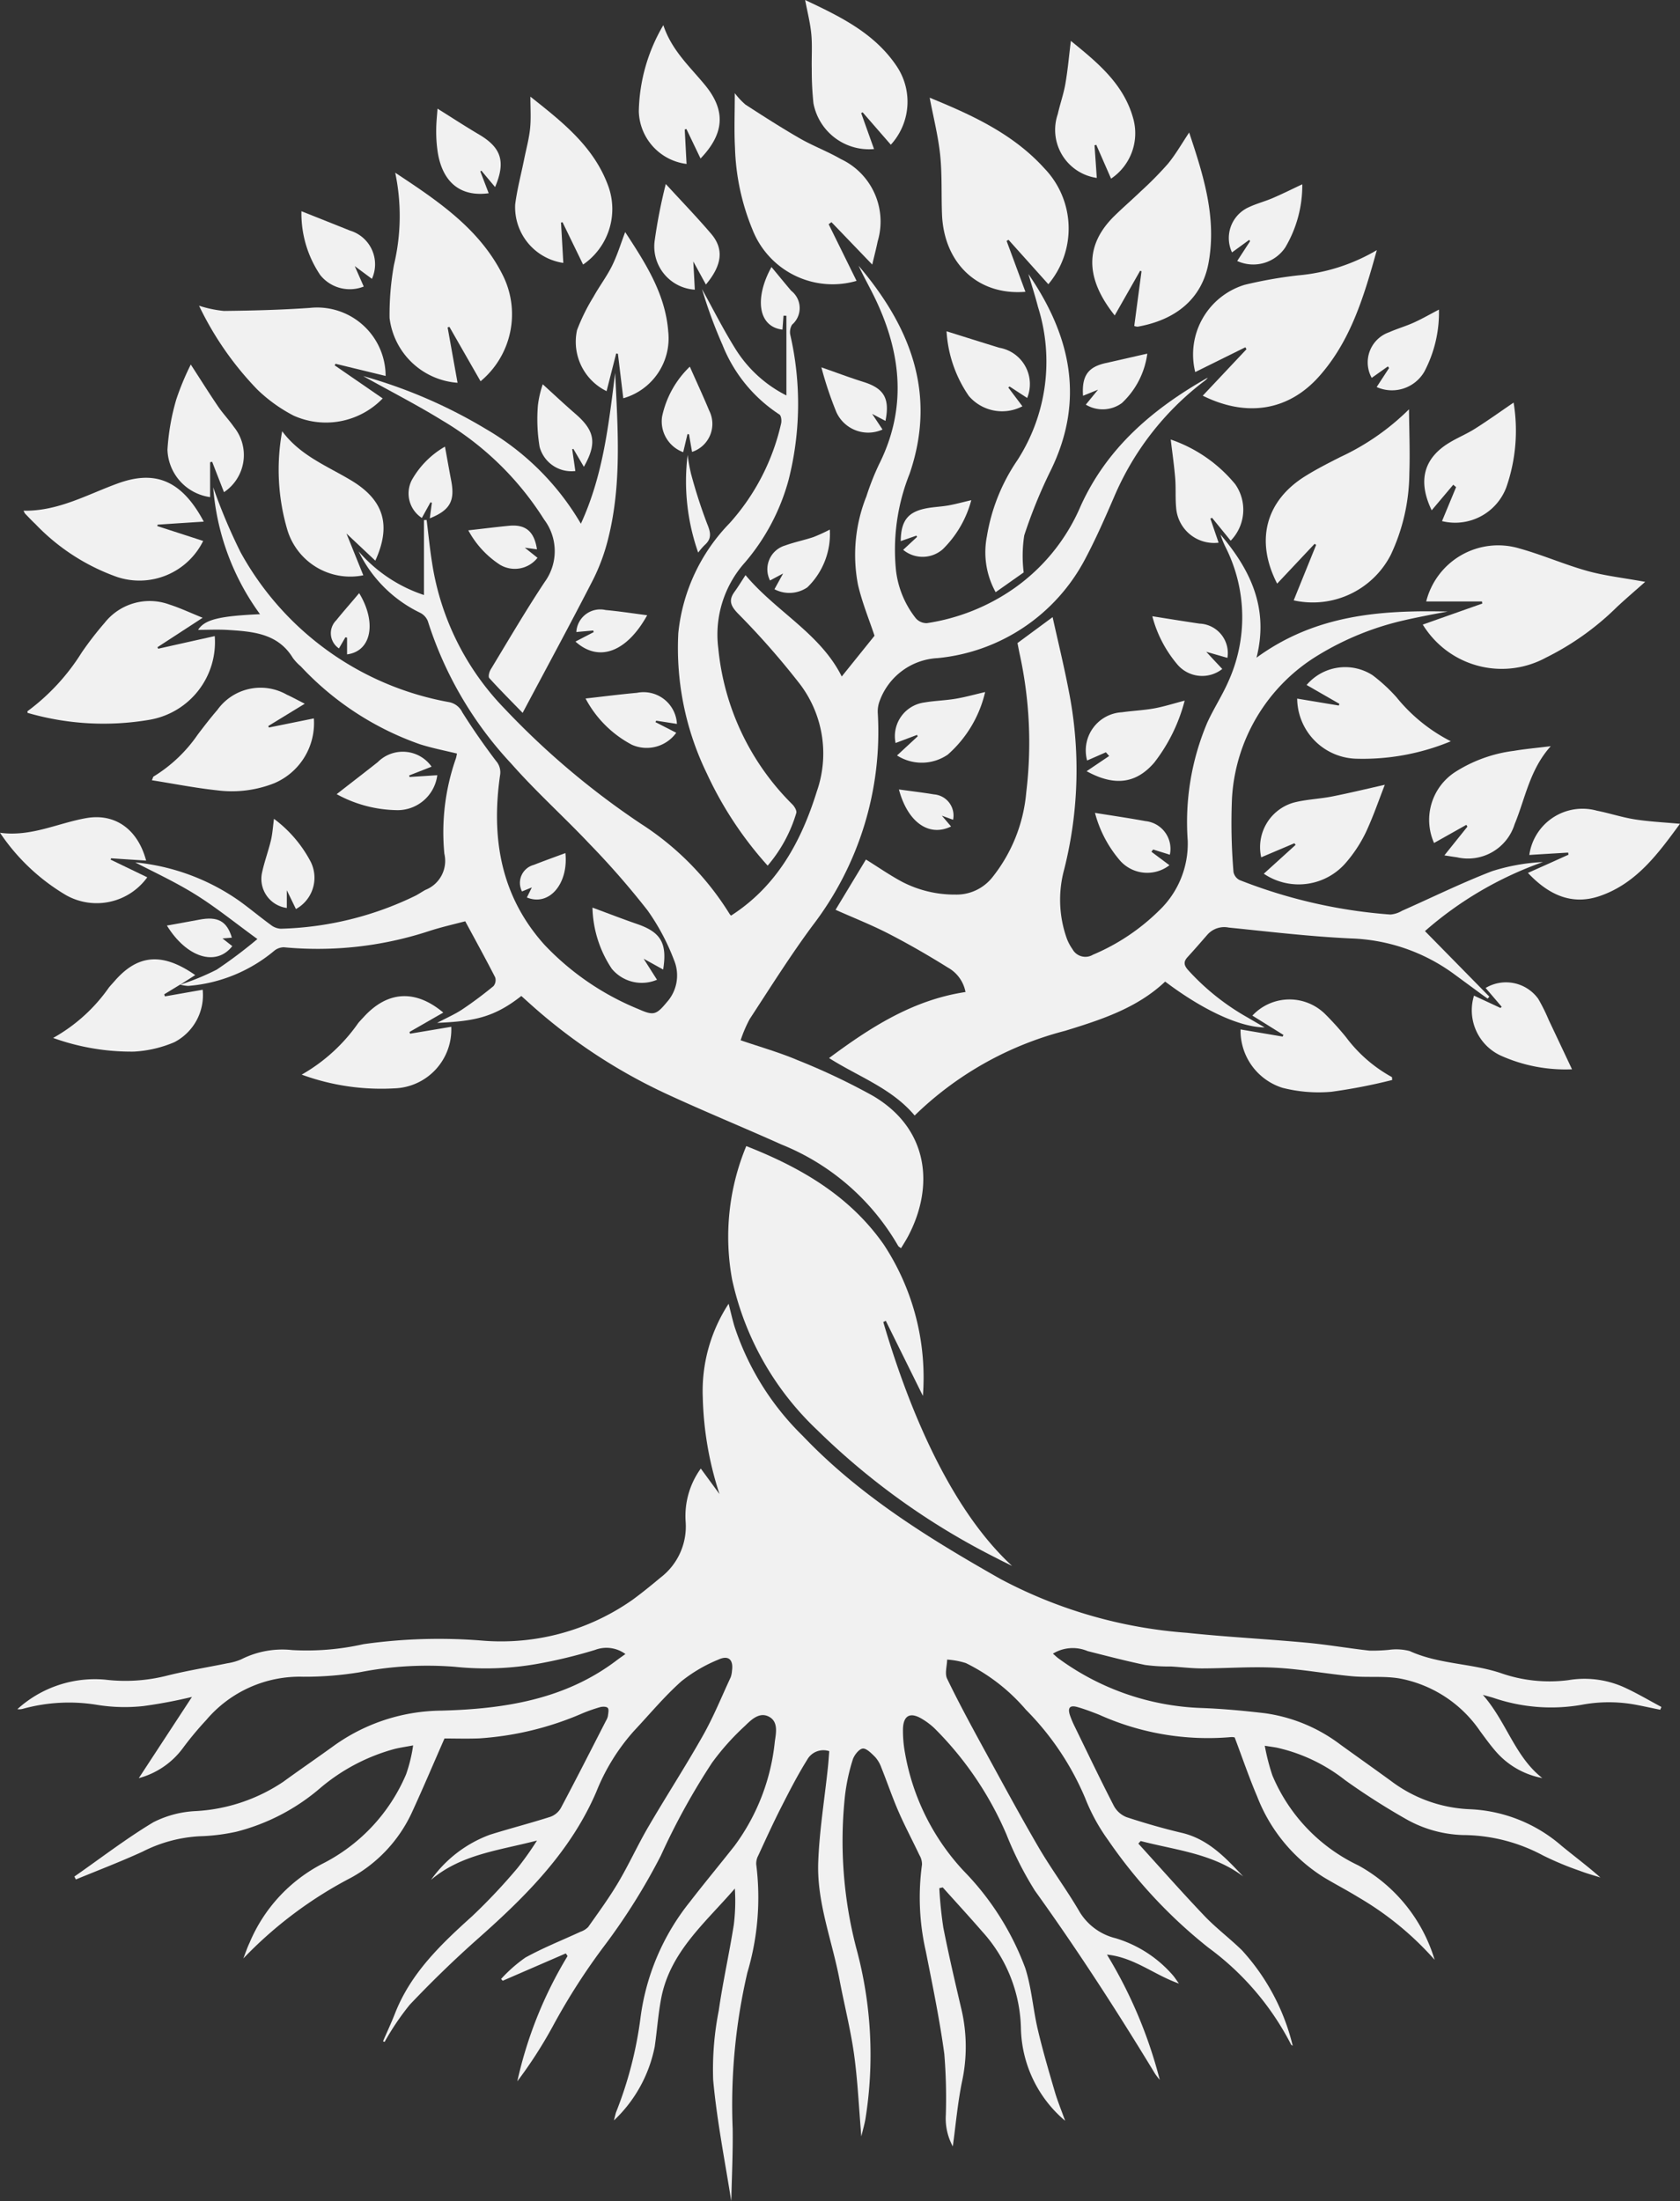 <svg id="Ebene_2-2" xmlns="http://www.w3.org/2000/svg" width="110.585" height="144.83" viewBox="0 0 110.585 144.83">
  <rect x="0" y="0" width="110.585" height="144.83" fill="#333333" stroke="none"/>
  <path id="Path_66" data-name="Path 66" d="M28.629,388.018c.263-.609.546-1.21.788-1.83,1.039-2.656,3.022-4.546,5.082-6.4a38.433,38.433,0,0,0,2.982-3.166,20.722,20.722,0,0,0,1.281-1.807c-2.5.654-4.993.9-6.977,2.588a8.256,8.256,0,0,1,3.881-2.972c1.322-.414,2.663-.758,3.982-1.18a1.3,1.3,0,0,0,.687-.581c1.016-1.91,1.994-3.838,2.982-5.764a.872.872,0,0,0,.114-.293c.02-.179.078-.422-.01-.523s-.349-.094-.51-.051a10.68,10.68,0,0,0-1.13.394,20.375,20.375,0,0,1-6.825,1.66c-.814.03-1.63.005-2.282.005-.723,1.645-1.415,3.283-2.158,4.895a9.4,9.4,0,0,1-3.977,4.258,27.184,27.184,0,0,0-7.106,5.322c.136-.344.25-.7.409-1.031a10.36,10.36,0,0,1,4.773-5.188,11.727,11.727,0,0,0,5.532-5.9,9.959,9.959,0,0,0,.462-1.9c-.5.094-.864.147-1.218.233a12.7,12.7,0,0,0-4.874,2.555,13.617,13.617,0,0,1-5.539,2.891,12.923,12.923,0,0,1-2.431.3,9.349,9.349,0,0,0-3.737,1.008c-1.443.662-2.931,1.228-4.4,1.835-.033-.063-.066-.129-.1-.192,1.726-1.2,3.4-2.494,5.2-3.573a6.833,6.833,0,0,1,2.764-.733,11.443,11.443,0,0,0,5.784-1.928c1.089-.791,2.2-1.552,3.29-2.34a12.314,12.314,0,0,1,7.121-2.343c4.119-.111,8.137-.72,11.558-3.325.162-.124.334-.238.556-.4a2.116,2.116,0,0,0-2-.27,32.4,32.4,0,0,1-3.849.927,19.5,19.5,0,0,1-5.375.184,23.115,23.115,0,0,0-6.277.361,22.328,22.328,0,0,1-3.7.293,8.063,8.063,0,0,0-6.4,2.858,21.409,21.409,0,0,0-1.531,1.84,5.316,5.316,0,0,1-2.9,1.974l3.5-5.345a31.534,31.534,0,0,1-3.179.6,11.365,11.365,0,0,1-3.073-.078,11.411,11.411,0,0,0-4.867.258.866.866,0,0,1-.371.025,7.578,7.578,0,0,1,5.769-1.941,11.14,11.14,0,0,0,4.119-.273c1.3-.323,2.626-.536,3.94-.806a3.736,3.736,0,0,0,.9-.255,5.99,5.99,0,0,1,3.363-.612,17.035,17.035,0,0,0,4.69-.389,35.415,35.415,0,0,1,7.8-.235,15.044,15.044,0,0,0,9.931-2.7c.627-.46,1.231-.953,1.827-1.45a4.232,4.232,0,0,0,1.645-3.7,5.323,5.323,0,0,1,1-3.47c.432.591.831,1.135,1.231,1.68a21.956,21.956,0,0,1-1.1-6.338,10.493,10.493,0,0,1,1.7-6.186c.144.564.248,1.028.382,1.481a17.867,17.867,0,0,0,4.493,7.209c3.758,3.947,8.326,6.76,13.029,9.426a30.922,30.922,0,0,0,12.256,3.535c2.61.278,5.238.407,7.854.649,1.4.129,2.785.371,4.18.526a11.708,11.708,0,0,0,1.258-.051,3.531,3.531,0,0,1,1.375.076c1.905.869,4.025.8,5.976,1.443a9.7,9.7,0,0,0,4.475.473,6.371,6.371,0,0,1,3.581.432c.872.389,1.7.884,2.542,1.332-.025.061-.053.124-.078.184-.5-.1-.991-.21-1.488-.306a9.7,9.7,0,0,0-3.692-.018,11.731,11.731,0,0,1-5.787-.455c-.174-.056-.351-.1-.708-.2,1.562,1.779,2.1,4.058,3.912,5.473A5.339,5.339,0,0,1,101.918,369c-.389-.44-.733-.92-1.082-1.392a8.243,8.243,0,0,0-5.3-3.459c-1.026-.174-2.1-.048-3.146-.147-1.673-.157-3.336-.47-5.011-.558-1.607-.086-3.227.043-4.842.045-.682,0-1.362-.086-2.044-.126a11.745,11.745,0,0,1-1.693-.1c-1.271-.263-2.529-.594-3.79-.912a2.505,2.505,0,0,0-2.287.167c.142.121.253.232.379.323a16.9,16.9,0,0,0,9.39,3.252c1.385.05,2.767.179,4.144.339a10.639,10.639,0,0,1,5.013,2.072c1.109.8,2.224,1.587,3.328,2.391a9.224,9.224,0,0,0,5.145,1.857,9.836,9.836,0,0,1,6.087,2.413c.839.69,1.713,1.339,2.552,2.082-.45-.144-.907-.268-1.347-.437a20.307,20.307,0,0,1-2.439-1.018,11.254,11.254,0,0,0-5.256-1.339,8.059,8.059,0,0,1-3.785-1.069,45.7,45.7,0,0,1-3.977-2.542,11.224,11.224,0,0,0-4.513-2.143c-.2-.035-.4-.063-.776-.121a14.2,14.2,0,0,0,.5,1.948,11.464,11.464,0,0,0,5.665,5.928,10.552,10.552,0,0,1,5.016,6.209,20.4,20.4,0,0,0-5.008-4.109c-.751-.462-1.536-.869-2.292-1.322a10.9,10.9,0,0,1-4.379-5.309c-.533-1.248-.973-2.54-1.483-3.892a.745.745,0,0,0-.243-.023,17.445,17.445,0,0,1-8.67-1.468c-.467-.184-.94-.366-1.425-.505-.513-.147-.672.038-.5.551a6.36,6.36,0,0,0,.321.753c.847,1.736,1.68,3.48,2.567,5.2a1.621,1.621,0,0,0,.836.738c1.2.394,2.408.743,3.631,1.031,1.739.409,2.878,1.632,4.043,2.868-2.009-1.514-4.442-1.726-6.747-2.33l-.154.169c1.45,1.595,2.876,3.212,4.362,4.771.766.8,1.67,1.476,2.466,2.257a14.271,14.271,0,0,1,3.333,6.274c-.035-.025-.088-.04-.106-.076a18.2,18.2,0,0,0-5.441-6.376,32.385,32.385,0,0,1-6.6-7.075,12.494,12.494,0,0,1-1.509-2.754,18.341,18.341,0,0,0-3.9-5.822,12.345,12.345,0,0,0-3.957-3.075,5.126,5.126,0,0,0-1.233-.23c-.01.419-.167.912-.005,1.251.745,1.546,1.567,3.058,2.388,4.564,1.2,2.191,2.383,4.389,3.641,6.545.847,1.448,1.86,2.8,2.7,4.248a3.833,3.833,0,0,0,2.368,1.726,8.067,8.067,0,0,1,3.765,2.436c.126.149.232.316.4.546-1.643-.576-2.939-1.721-4.738-1.905a30.294,30.294,0,0,1,3.475,8.238,4.725,4.725,0,0,1-.3-.384c-2.494-4.114-5.107-8.15-7.917-12.059a22.685,22.685,0,0,1-1.87-3.692,22.157,22.157,0,0,0-4.748-7,4.681,4.681,0,0,0-.857-.637c-.733-.427-1.175-.2-1.21.657a8.014,8.014,0,0,0,.136,1.627,15.191,15.191,0,0,0,3.849,7.732,18.214,18.214,0,0,1,4.063,6.4c.419,1.3.51,2.706.826,4.048.321,1.367.718,2.714,1.112,4.063.179.619.43,1.221.687,1.941a8.183,8.183,0,0,1-2.909-6.082,9.777,9.777,0,0,0-2.542-6.363c-.854-.983-1.736-1.943-2.605-2.911l-.225.051a26.162,26.162,0,0,0,.265,2.6c.361,1.835.788,3.654,1.215,5.476a10.84,10.84,0,0,1,.008,4.682c-.288,1.425-.414,2.881-.6,4.233a3.828,3.828,0,0,1-.46-2.057,35.7,35.7,0,0,0-.1-4.033c-.308-2.264-.773-4.511-1.218-6.755a15.891,15.891,0,0,1-.25-5.7,1.176,1.176,0,0,0-.172-.627c-.457-.965-.96-1.908-1.385-2.886-.409-.943-.738-1.918-1.122-2.873a2.1,2.1,0,0,0-.414-.7c-.238-.235-.574-.581-.816-.546s-.561.44-.652.738a12.758,12.758,0,0,0-.505,2.332,27.938,27.938,0,0,0,.74,10.06,26.721,26.721,0,0,1,.6,11.258c-.056.326-.152.644-.268,1.132-.162-1.92-.238-3.672-.478-5.4-.232-1.66-.652-3.293-.963-4.94-.49-2.575-1.5-5.074-1.395-7.73.078-2.07.417-4.129.634-6.194.038-.349.058-.7.091-1.084a1.219,1.219,0,0,0-1.456.569c-.629,1.008-1.173,2.07-1.713,3.131-.531,1.044-1.016,2.11-1.506,3.171a1.109,1.109,0,0,0-.131.584,17.307,17.307,0,0,1-.584,7.113,38.414,38.414,0,0,0-.968,10.265c.023,1.554-.053,3.108-.088,4.66,0,.076-.038.149-.013.061-.4-2.55-.935-5.223-1.183-7.927A19.979,19.979,0,0,1,50.727,386c.27-1.89.692-3.76.991-5.648a12.86,12.86,0,0,0,.068-2.38c-1.915,2.229-4.258,4.147-4.847,7.217-.2,1.049-.273,2.123-.427,3.184a9.08,9.08,0,0,1-2.686,4.859c.076-.288.1-.422.142-.543a25.638,25.638,0,0,0,1.607-6.209,15.319,15.319,0,0,1,3.242-7.619c.963-1.248,1.974-2.461,2.949-3.7a13.875,13.875,0,0,0,2.651-6.856c.081-.564.235-1.289-.359-1.625-.637-.361-1.185.179-1.6.586a16.3,16.3,0,0,0-2.171,2.426,45.283,45.283,0,0,0-3.371,6.113,40.965,40.965,0,0,1-3.667,5.865,42.117,42.117,0,0,0-3.437,5.347,29.434,29.434,0,0,1-2.345,3.641,27.19,27.19,0,0,1,3.308-8.243l-.116-.174-4.154,1.8-.106-.119a9.591,9.591,0,0,1,1.6-1.408c1.17-.644,2.421-1.14,3.634-1.7a1.268,1.268,0,0,0,.5-.311c.677-.96,1.375-1.913,1.974-2.924.705-1.188,1.276-2.454,1.974-3.649,1.185-2.032,2.466-4.005,3.621-6.052.687-1.221,1.215-2.53,1.807-3.8a1.51,1.51,0,0,0,.088-.432c.106-.728-.225-1.049-.9-.735a9.835,9.835,0,0,0-2.431,1.425c-1.122,1-2.095,2.173-3.128,3.275a13.506,13.506,0,0,0-2.469,3.993c-1.685,3.927-4.622,6.858-7.76,9.638-1.569,1.39-3.08,2.855-4.523,4.377a17.182,17.182,0,0,0-1.653,2.444c-.03-.01-.061-.023-.088-.033Z" transform="translate(-3.415 -253.71)" fill="#f1f1f1"/>
  <path id="Path_67" data-name="Path 67" d="M38.176,116.5a16.538,16.538,0,0,0,2.416-.993,30.889,30.889,0,0,0,2.679-2.014c-1.463-1.061-2.716-2.082-4.076-2.929-1.339-.834-2.79-1.5-3.965-2.113a14.315,14.315,0,0,1,6.856,2.537c.7.505,1.36,1.059,2.057,1.567a1.157,1.157,0,0,0,.667.26,21.478,21.478,0,0,0,8.867-2.173c.222-.116.432-.26.652-.382a2.052,2.052,0,0,0,1.248-2.383,14.682,14.682,0,0,1,.763-6.277c.03-.1.045-.2.068-.311-.824-.2-1.65-.361-2.444-.614a19.568,19.568,0,0,1-7.839-5.125A3.226,3.226,0,0,1,45.606,95c-.98-1.612-2.608-1.736-4.233-1.842-.687-.045-1.38-.008-2.006-.008.427-.66,1.322-.91,4.076-1.031a16.222,16.222,0,0,1-3.08-8.347,36.729,36.729,0,0,0,1.8,4.271,19.625,19.625,0,0,0,13.726,9.863,1.219,1.219,0,0,1,.869.667c.69,1.1,1.435,2.166,2.219,3.2a1.129,1.129,0,0,1,.265.955c-.586,4.116.038,7.925,2.916,11.134a17.716,17.716,0,0,0,6.2,4.243c.986.437,1.165.387,1.86-.452a2.631,2.631,0,0,0,.473-2.785,14.538,14.538,0,0,0-1.736-3.257,53.8,53.8,0,0,0-3.811-4.367c-1.688-1.789-3.53-3.439-5.155-5.284a24.589,24.589,0,0,1-5.5-9.388,1.06,1.06,0,0,0-.516-.551,8.68,8.68,0,0,1-4.038-4.033,9.7,9.7,0,0,0,4.3,2.868v-4.93c.058,0,.119-.005.177-.005.116.938.207,1.878.356,2.81A17.576,17.576,0,0,0,59.509,98.3a52.381,52.381,0,0,0,8.993,7.6,18.829,18.829,0,0,1,5.842,5.928.654.654,0,0,0,.106.124c3.027-1.948,4.622-4.882,5.648-8.182A7.552,7.552,0,0,0,79,96.741a51.455,51.455,0,0,0-4.109-4.68c-.478-.5-.614-.864-.212-1.418.243-.334.457-.69.723-1.094,2.022,2.411,4.923,3.841,6.333,6.669l2.158-2.681c-.331-1-.806-2.15-1.087-3.346a10.366,10.366,0,0,1,.551-5.822,17.218,17.218,0,0,1,.831-2.107c1.83-3.644,1.483-7.235-.2-10.8-.361-.768-.788-1.5-1.142-2.269,3.394,4,5.165,8.4,3.356,13.686a13.479,13.479,0,0,0-.895,6.365A6.224,6.224,0,0,0,86.621,92.4a.946.946,0,0,0,.72.308,13.517,13.517,0,0,0,5.731-2.284,12.7,12.7,0,0,0,4.384-5.408c1.744-3.859,4.776-6.424,8.374-8.463a1.48,1.48,0,0,1-.114.136,2.439,2.439,0,0,1-.2.157,18.779,18.779,0,0,0-5.847,7.543c-.6,1.387-1.208,2.777-1.918,4.111a12.294,12.294,0,0,1-9.711,6.509,4.292,4.292,0,0,0-3.8,2.795,1.95,1.95,0,0,0-.134.8,20.946,20.946,0,0,1-4.278,13.987c-1.473,1.986-2.792,4.091-4.149,6.163a8.644,8.644,0,0,0-.6,1.4c1.3.447,2.557.8,3.747,1.306A43.122,43.122,0,0,1,83.77,123.8c3.672,2.145,4.066,5.908,2.368,9.185-.144.278-.313.543-.5.852-.083-.068-.162-.1-.195-.164a15.556,15.556,0,0,0-7.672-6.659c-2.509-1.127-5.059-2.168-7.556-3.323A36.161,36.161,0,0,1,61.2,117.74l-.556-.5c-1.8,1.415-3.1,1.663-5.544,1.771.652-.344,1.18-.571,1.65-.884.713-.475,1.4-.993,2.059-1.534a.618.618,0,0,0,.114-.579c-.622-1.213-1.279-2.408-1.971-3.689-.763.2-1.6.389-2.411.654a23.521,23.521,0,0,1-9.522,1.056,1.016,1.016,0,0,0-.66.248,10.051,10.051,0,0,1-5.633,2.294,2.1,2.1,0,0,1-.536-.086l-.015.013Z" transform="translate(-26.328 -51.706)" fill="#f1f1f1"/>
  <path id="Path_68" data-name="Path 68" d="M216.38,163.888c.692-1.145,1.354-2.239,2-3.308.781.485,1.554,1.023,2.378,1.466a7.5,7.5,0,0,0,3.52.841,3.007,3.007,0,0,0,2.418-1.13,10.38,10.38,0,0,0,2.236-5.595,27.281,27.281,0,0,0-.457-9.213c-.045-.225-.088-.45-.119-.612l2.312-1.706c.351,1.589.74,3.176,1.049,4.778a26.766,26.766,0,0,1-.286,11.816,7.589,7.589,0,0,0,.144,4.478,3.065,3.065,0,0,0,.4.776.967.967,0,0,0,1.349.364,13.824,13.824,0,0,0,4.329-2.883,6.079,6.079,0,0,0,1.908-4.624,16.757,16.757,0,0,1,1.289-7.768c.417-.912.973-1.764,1.377-2.681a10.239,10.239,0,0,0-.167-8.844,5.672,5.672,0,0,1-.341-.844c1.953,2.3,3.2,4.824,2.37,8.1,3.886-2.835,8.185-3.138,12.579-3.035-.473.091-.945.174-1.418.27s-.948.19-1.418.3a18.9,18.9,0,0,0-5.7,2.312,11.785,11.785,0,0,0-5.658,9.415,38.678,38.678,0,0,0,.1,4.837.756.756,0,0,0,.4.533A33.773,33.773,0,0,0,252.9,164.2a1.766,1.766,0,0,0,.763-.245c1.974-.874,3.917-1.832,5.931-2.608a13,13,0,0,1,3.348-.6,23.734,23.734,0,0,0-7.765,4.543c1.408,1.43,2.823,2.873,4.24,4.314l-.114.129c-.159-.114-.318-.225-.475-.341l-1.728-1.269a12.132,12.132,0,0,0-6.8-2.35c-2.686-.124-5.362-.445-8.038-.715a1.481,1.481,0,0,0-1.408.47c-.427.49-.854.983-1.294,1.463-.278.3-.265.526.015.849a15.615,15.615,0,0,0,3.924,3.133c.359.212.723.422,1.124.654-1.62-.008-4.063-1.137-6.547-3.015-1.855,1.751-4.22,2.512-6.59,3.24a22.112,22.112,0,0,0-9.9,5.572c-1.511-1.8-3.689-2.545-5.633-3.78,2.742-2.037,5.532-3.828,8.981-4.346a2.333,2.333,0,0,0-1.167-1.612c-1.261-.788-2.555-1.534-3.876-2.216-1.137-.586-2.33-1.056-3.5-1.577Z" transform="translate(-161.38 -104.025)" fill="#f1f1f1"/>
  <path id="Path_69" data-name="Path 69" d="M202.477,314.858c-.864-1.749-1.653-3.341-2.439-4.933l-.164.083c1.45,4.938,4.124,12.038,8.48,16.046-.346-.174-.7-.339-1.039-.521a46.819,46.819,0,0,1-11.8-8.43,19.264,19.264,0,0,1-5.592-9.893,15.554,15.554,0,0,1,.932-8.781c3.591,1.41,6.805,3.272,9.049,6.477a15.912,15.912,0,0,1,2.578,9.951Z" transform="translate(-141.732 -223.018)" fill="#f1f1f1"/>
  <path id="Path_70" data-name="Path 70" d="M182.466,108.918a24.265,24.265,0,0,1-4.01-6.077,18.847,18.847,0,0,1-1.872-9.223,12.1,12.1,0,0,1,3.371-7.227,14.6,14.6,0,0,0,3.4-6.585c.038-.182,0-.505-.121-.576a9.762,9.762,0,0,1-3.737-4.566,31.1,31.1,0,0,1-1.354-3.684c.723,1.306,1.395,2.646,2.186,3.912a8.409,8.409,0,0,0,3.371,3.088V72.737l-.192-.005-.068.917c-1.632-.195-1.837-2.11-.723-4.119.425.51.857,1.044,1.3,1.564a1.441,1.441,0,0,1,.056,2.229.931.931,0,0,0-.119.667,20.3,20.3,0,0,1-.111,9.549,13.969,13.969,0,0,1-2.861,5.418,7.12,7.12,0,0,0-1.766,5.66,16.717,16.717,0,0,0,4.872,10.267c.142.142.306.409.263.569a9.482,9.482,0,0,1-1.888,3.467Z" transform="translate(-131.935 -51.96)" fill="#f1f1f1"/>
  <path id="Path_71" data-name="Path 71" d="M385.259,144.424c-.622.551-1.241,1.079-1.837,1.632a18.025,18.025,0,0,1-4.7,3.356,6.09,6.09,0,0,1-7.882-1.845c-.076-.1-.136-.2-.222-.331,1.327-.47,2.623-.927,3.919-1.385-.008-.046-.015-.094-.023-.139h-3.669a4.885,4.885,0,0,1,6.125-3.49c1.514.419,2.967,1.061,4.48,1.483,1.16.323,2.373.455,3.811.718Z" transform="translate(-276.966 -106.138)" fill="#f1f1f1"/>
  <path id="Path_72" data-name="Path 72" d="M242.173,25.44c2.7,1.109,5.458,2.34,7.546,4.647a5.7,5.7,0,0,1,.263,7.626q-1.315-1.467-2.623-2.924c-.04.025-.081.051-.124.076.412,1.109.821,2.219,1.238,3.346-3.111.258-5.365-1.86-5.491-5.1-.051-1.3.013-2.61-.121-3.9-.131-1.258-.45-2.5-.69-3.768Z" transform="translate(-180.975 -19.011)" fill="#f1f1f1"/>
  <path id="Path_73" data-name="Path 73" d="M331.558,119.149c.505-1.251.991-2.449,1.476-3.646-.033-.025-.068-.051-.1-.073-.819.869-1.635,1.739-2.466,2.62-1.45-2.812-.768-5.435,1.835-7.063.745-.467,1.536-.867,2.32-1.266a15.947,15.947,0,0,0,4.523-3.141c.013,1.408.073,2.818.023,4.223a12.762,12.762,0,0,1-1.226,5.36,5.773,5.773,0,0,1-6.381,2.989Z" transform="translate(-246.4 -79.648)" fill="#f1f1f1"/>
  <path id="Path_74" data-name="Path 74" d="M322.859,65.143c-.862,3.111-1.739,6-3.818,8.324-2.012,2.246-4.753,2.679-7.639,1.248.97-1.028,1.923-2.042,2.878-3.055-.025-.043-.048-.088-.073-.131l-3.3,1.632a4.794,4.794,0,0,1,3.25-5.741,28.532,28.532,0,0,1,3.528-.622,12.3,12.3,0,0,0,5.17-1.658Z" transform="translate(-232.232 -48.679)" fill="#f1f1f1"/>
  <path id="Path_75" data-name="Path 75" d="M107.449,58.7c-.7-1.221-1.375-2.4-2.049-3.578-.04.013-.078.025-.119.035q.326,1.819.654,3.644a4.865,4.865,0,0,1-4.475-4.266,18.547,18.547,0,0,1,.291-3.5,13.847,13.847,0,0,0,.081-6.057c2.848,1.88,5.559,3.7,7.081,6.744a5.734,5.734,0,0,1-1.461,6.977Z" transform="translate(-75.817 -33.614)" fill="#f1f1f1"/>
  <path id="Path_76" data-name="Path 76" d="M200.4,35.55c-.953-.988-1.819-1.893-2.689-2.795l-.184.136q.917,1.861,1.837,3.727a5.663,5.663,0,0,1-6.848-3.366,15.261,15.261,0,0,1-1.155-5.4c-.061-1.13-.013-2.264-.013-3.586a4.736,4.736,0,0,0,.708.758c1.178.761,2.358,1.521,3.573,2.219.872.5,1.83.857,2.7,1.36a4.543,4.543,0,0,1,2.423,5.42c-.094.473-.22.94-.356,1.524Z" transform="translate(-142.981 -18.137)" fill="#f1f1f1"/>
  <path id="Path_77" data-name="Path 77" d="M105.094,119.474c-.748-.771-1.491-1.511-2.193-2.287-.083-.091,0-.417.1-.576,1.165-1.923,2.3-3.864,3.543-5.739a3.446,3.446,0,0,0-.033-4.116,19.892,19.892,0,0,0-6.722-6.53c-1.658-1.021-3.4-1.91-5.188-2.909a32.832,32.832,0,0,1,8.091,3.49,17.305,17.305,0,0,1,6.239,6.224c1.481-3.219,1.832-6.578,2.257-9.921.169,3.654.447,7.313-.462,10.911a12.864,12.864,0,0,1-1,2.709c-1.486,2.893-3.037,5.754-4.627,8.743Z" transform="translate(-70.695 -72.571)" fill="#f1f1f1"/>
  <path id="Path_78" data-name="Path 78" d="M18.688,157.628l-2.977,1.938c.015.035.033.068.048.1q1.857-.417,3.722-.831a5.181,5.181,0,0,1-4.291,5.506,17.95,17.95,0,0,1-8.031-.455c0-.038-.015-.1,0-.111a14.06,14.06,0,0,0,3.568-3.864,21.961,21.961,0,0,1,1.5-1.941,3.778,3.778,0,0,1,4.266-1.213c.705.225,1.382.546,2.186.869Z" transform="translate(-5.346 -116.981)" fill="#f1f1f1"/>
  <path id="Path_79" data-name="Path 79" d="M64.131,84.222l-3.293-.8c-.02.033-.043.066-.063.1L63.939,85.7a5.189,5.189,0,0,1-5.865,1.132,10.159,10.159,0,0,1-2.388-1.716A20.9,20.9,0,0,1,51.85,79.6a7.689,7.689,0,0,0,1.637.344c1.885-.02,3.773-.068,5.655-.2A4.507,4.507,0,0,1,64.131,84.222Z" transform="translate(-38.748 -59.485)" fill="#f1f1f1"/>
  <path id="Path_80" data-name="Path 80" d="M287.287,47.238q.239-1.808.478-3.6l-.091-.035c-.553.975-1.107,1.948-1.673,2.941-2.16-2.7-1.764-4.837-.02-6.547.569-.558,1.178-1.082,1.751-1.635a22.781,22.781,0,0,0,1.769-1.794c.515-.624.92-1.342,1.4-2.059.925,2.777,1.824,5.564,1.279,8.561-.432,2.38-2.163,3.773-4.672,4.215A.769.769,0,0,1,287.287,47.238Z" transform="translate(-212.625 -25.789)" fill="#f1f1f1"/>
  <path id="Path_81" data-name="Path 81" d="M18,127.284c-1.066.068-2.054.131-3.045.2-.005.03-.013.063-.018.093,1.006.326,2.011.649,3.017.978a4.678,4.678,0,0,1-5.658,2.373,13.815,13.815,0,0,1-5.4-3.5c-.23-.215-.445-.447-.665-.672a1.388,1.388,0,0,1-.1-.192c2.269.043,4.172-1.054,6.183-1.787,2.191-.8,4.091-.5,5.683,2.514Z" transform="translate(-4.581 -92.961)" fill="#f1f1f1"/>
  <path id="Path_82" data-name="Path 82" d="M135.148,25.17c2.118,1.675,4.207,3.308,5.142,5.928a4.432,4.432,0,0,1-1.673,5.12c-.457-.94-.907-1.865-1.354-2.787l-.1.02q.076,1.327.152,2.658a3.706,3.706,0,0,1-3.169-3.843c.129-1.016.4-2.017.6-3.022.134-.657.313-1.311.382-1.976S135.148,25.933,135.148,25.17Z" transform="translate(-100.235 -18.81)" fill="#f1f1f1"/>
  <path id="Path_83" data-name="Path 83" d="M49.625,180.185c-.874.533-1.637,1-2.4,1.466.013.033.023.068.035.1q1.482-.3,2.962-.6a4.293,4.293,0,0,1-2.615,4.268,7.6,7.6,0,0,1-3.775.462c-1.413-.152-2.815-.43-4.271-.66.068-.154.076-.227.114-.248a9.579,9.579,0,0,0,2.9-2.752c.419-.551.839-1.1,1.294-1.625a3.494,3.494,0,0,1,4.571-1.008C48.806,179.753,49.152,179.947,49.625,180.185Z" transform="translate(-29.563 -133.881)" fill="#f1f1f1"/>
  <path id="Path_84" data-name="Path 84" d="M215.37,9.522c-.622-.713-1.236-1.42-1.852-2.128-.033.015-.068.028-.1.043q.421,1.183.847,2.37a3.719,3.719,0,0,1-3.988-3.01,20.411,20.411,0,0,1-.111-2.262c-.018-.756.04-1.516-.028-2.267S209.879.8,209.73,0c2.3,1.087,4.591,2.183,6.055,4.4a4.192,4.192,0,0,1-.414,5.122Z" transform="translate(-156.732)" fill="#f1f1f1"/>
  <path id="Path_85" data-name="Path 85" d="M153.137,60.43c1.329,2.034,2.641,4.048,2.833,6.535a4.1,4.1,0,0,1-2.957,4.4c-.119-.986-.238-1.956-.354-2.926l-.114-.023q-.315,1.239-.632,2.481a3.612,3.612,0,0,1-1.946-4.013,12.782,12.782,0,0,1,1.082-2.191c.387-.7.877-1.339,1.228-2.052.341-.69.566-1.435.859-2.209Z" transform="translate(-111.985 -45.16)" fill="#f1f1f1"/>
  <path id="Path_86" data-name="Path 86" d="M78.166,121.759a4.327,4.327,0,0,1-5-2.959,13.984,13.984,0,0,1-.349-6.52c1.205,1.63,3,2.3,4.6,3.272,2.107,1.289,2.585,2.931,1.531,5.246l-1.9-1.787c.384.95.735,1.822,1.109,2.749Z" transform="translate(-54.243 -83.907)" fill="#f1f1f1"/>
  <path id="Path_87" data-name="Path 87" d="M400.656,213.583c-.849.053-1.7.1-2.555.157a3.536,3.536,0,0,1,4.447-2.914c.844.167,1.668.442,2.514.574.963.149,1.943.195,2.957.288-1.4,1.9-2.825,3.9-5.251,4.743-1.865.652-3.4-.071-4.758-1.511.917-.409,1.794-.8,2.671-1.2-.008-.045-.015-.094-.023-.139Z" transform="translate(-297.435 -157.484)" fill="#f1f1f1"/>
  <path id="Path_88" data-name="Path 88" d="M259.555,71.373c2.777,4.043,3.725,8.276,1.478,12.887a32.527,32.527,0,0,0-1.756,4.3A8.868,8.868,0,0,0,259.239,91l-1.845,1.3a5.417,5.417,0,0,1-.576-3.674,12.406,12.406,0,0,1,2-5,11.964,11.964,0,0,0,1.362-10.1c-.187-.725-.419-1.44-.629-2.161Z" transform="translate(-191.856 -53.335)" fill="#f1f1f1"/>
  <path id="Path_89" data-name="Path 89" d="M323.14,262.2l2.772.47.053-.109-2.044-1.271a3.341,3.341,0,0,1,4.776-.114,19.623,19.623,0,0,1,1.392,1.539,9.416,9.416,0,0,0,3.02,2.623l.015.189a36.7,36.7,0,0,1-4.005.776,9.608,9.608,0,0,1-3.222-.263,3.943,3.943,0,0,1-2.754-3.841Z" transform="translate(-241.484 -194.465)" fill="#f1f1f1"/>
  <path id="Path_90" data-name="Path 90" d="M348.013,178.583a15.126,15.126,0,0,1-6.3,1.145,4,4,0,0,1-3.813-3.952l2.739.455c.015-.038.028-.076.043-.111l-2.161-1.241a3.331,3.331,0,0,1,4.344-.642,11.009,11.009,0,0,1,1.569,1.445,11.047,11.047,0,0,0,3.578,2.9Z" transform="translate(-252.514 -129.808)" fill="#f1f1f1"/>
  <path id="Path_91" data-name="Path 91" d="M22.2,251.441l-1.056.644c.015.045.033.088.048.134.829-.144,1.655-.291,2.484-.435a3.485,3.485,0,0,1-1.867,3.452,7.882,7.882,0,0,1-2.663.619,15.228,15.228,0,0,1-5.314-.9,11.046,11.046,0,0,0,3.677-3.325c.121-.144.25-.283.377-.427,1.509-1.731,3.121-1.905,5.3-.384-.349.222-.675.432-1,.639Z" transform="translate(-10.335 -186.66)" fill="#f1f1f1"/>
  <path id="Path_92" data-name="Path 92" d="M78.62,264.546a11.429,11.429,0,0,0,3.717-3.394c.121-.144.253-.28.382-.419,1.559-1.691,3.384-1.8,5.213-.265-.751.43-1.486.854-2.224,1.276.013.038.023.076.035.114l2.714-.455a3.874,3.874,0,0,1-3.737,4.051,15.235,15.235,0,0,1-6.1-.9Z" transform="translate(-58.753 -193.842)" fill="#f1f1f1"/>
  <path id="Path_93" data-name="Path 93" d="M9.618,215.64c-.809-.053-1.557-.1-2.3-.152l-.04.086,2.416,1.165a4.109,4.109,0,0,1-5.347,1.175A13.492,13.492,0,0,1,0,213.808c2.042.283,3.808-.637,5.686-.965S9.069,213.568,9.618,215.64Z" transform="translate(0 -159.014)" fill="#f1f1f1"/>
  <path id="Path_94" data-name="Path 94" d="M372.575,200.65a3.751,3.751,0,0,1,1.382-4.66,9.332,9.332,0,0,1,3.879-1.4c.743-.126,1.5-.192,2.423-.306-1.39,1.544-1.673,3.429-2.378,5.132a3.218,3.218,0,0,1-3.8,2.178c-.227-.03-.455-.068-.824-.126.536-.67,1.026-1.279,1.516-1.89-.023-.04-.048-.078-.071-.119l-2.123,1.193Z" transform="translate(-278.181 -145.186)" fill="#f1f1f1"/>
  <path id="Path_95" data-name="Path 95" d="M328.493,210.21c.743-.672,1.418-1.284,2.095-1.9-.028-.035-.053-.071-.081-.106q-1.088.462-2.183.925a3.048,3.048,0,0,1,2.113-3.593c.826-.22,1.7-.243,2.547-.409,1.142-.225,2.274-.5,3.477-.771-.384.978-.761,2.092-1.258,3.149a9.042,9.042,0,0,1-1.274,1.943,4.1,4.1,0,0,1-5.438.758Z" transform="translate(-245.306 -152.719)" fill="#f1f1f1"/>
  <path id="Path_96" data-name="Path 96" d="M278.683,19.714c-.326-.748-.649-1.486-.973-2.224-.038.01-.078.018-.116.028.051.715.1,1.43.149,2.148a3.193,3.193,0,0,1-2.57-4.192c.152-.675.389-1.334.505-2.014.159-.917.24-1.85.359-2.81,1.734,1.413,3.53,2.85,4.134,5.216A3.6,3.6,0,0,1,278.683,19.714Z" transform="translate(-205.548 -7.959)" fill="#f1f1f1"/>
  <path id="Path_97" data-name="Path 97" d="M169.521,15.682a3.588,3.588,0,0,1-3.141-3.452,11.582,11.582,0,0,1,1.615-5.681c.548,1.665,1.756,2.737,2.757,3.96,1.359,1.66,1.269,3.174-.308,4.816-.318-.662-.624-1.3-.93-1.941l-.111.03c.04.738.078,1.478.121,2.264Z" transform="translate(-124.331 -4.895)" fill="#f1f1f1"/>
  <path id="Path_98" data-name="Path 98" d="M372.173,112.628l.927-2.236-.187-.157-1.42,1.683c-.932-1.933-.523-3.427,1.15-4.442.556-.339,1.165-.586,1.713-.935.859-.543,1.685-1.137,2.529-1.711a11.335,11.335,0,0,1-.483,5.585,3.6,3.6,0,0,1-4.228,2.214Z" transform="translate(-277.253 -78.34)" fill="#f1f1f1"/>
  <path id="Path_99" data-name="Path 99" d="M45.145,94.905c.619.953,1.193,1.87,1.8,2.764.318.467.715.879,1.039,1.344a2.937,2.937,0,0,1-.654,4.291c-.265-.68-.523-1.339-.778-2l-.136.03v2.294a3.251,3.251,0,0,1-2.807-3.123,14.912,14.912,0,0,1,.584-3.315,17.734,17.734,0,0,1,.955-2.294Z" transform="translate(-32.586 -70.919)" fill="#f1f1f1"/>
  <path id="Path_100" data-name="Path 100" d="M390.045,261.51a10.367,10.367,0,0,1-4.69-.9,3.284,3.284,0,0,1-1.764-3.947c.586.273,1.165.541,1.744.811l.078-.078-1.056-1.238a2.616,2.616,0,0,1,3.462.715,11.9,11.9,0,0,1,.695,1.4c.508,1.069,1.011,2.138,1.531,3.242Z" transform="translate(-286.566 -191.152)" fill="#f1f1f1"/>
  <path id="Path_101" data-name="Path 101" d="M289.359,182.41a11.207,11.207,0,0,1-2,4.079c-1.18,1.375-2.6,1.592-4.455.571.531-.359,1.006-.68,1.483-1l-.215-.245-1.236.541a2.515,2.515,0,0,1,2.292-3.174c.708-.1,1.423-.129,2.123-.255.654-.119,1.291-.326,2.006-.51Z" transform="translate(-211.377 -136.316)" fill="#f1f1f1"/>
  <path id="Path_102" data-name="Path 102" d="M308.9,121.1l-1.226-1.506c-.038.015-.073.033-.111.048.179.528.359,1.054.541,1.587a2.5,2.5,0,0,1-2.795-2.3c-.061-.647-.01-1.3-.063-1.951-.068-.829-.187-1.65-.293-2.537a9.467,9.467,0,0,1,4.245,2.941,2.918,2.918,0,0,1-.3,3.717Z" transform="translate(-227.89 -85.521)" fill="#f1f1f1"/>
  <path id="Path_103" data-name="Path 103" d="M251.879,90.649c-.394-.255-.776-.505-1.16-.756-.028.023-.058.043-.086.066l.93,1.236a2.882,2.882,0,0,1-3.528-.68,8.363,8.363,0,0,1-1.466-4.255c1.132.354,2.3.723,3.477,1.084a2.425,2.425,0,0,1,1.829,3.305Z" transform="translate(-184.263 -64.462)" fill="#f1f1f1"/>
  <path id="Path_104" data-name="Path 104" d="M173.9,54.533c-.275-.5-.513-.94-.831-1.519.04.723.073,1.286.1,1.857a2.846,2.846,0,0,1-2.633-3.283,34.357,34.357,0,0,1,.723-3.669c1.054,1.15,2.049,2.178,2.977,3.265C175.1,52.188,174.971,53.254,173.9,54.533Z" transform="translate(-127.434 -35.811)" fill="#f1f1f1"/>
  <path id="Path_105" data-name="Path 105" d="M233.339,184.369l1.357-1.256c-.015-.03-.028-.063-.043-.093l-1.413.533a2.236,2.236,0,0,1,1.9-2.668c.68-.116,1.377-.131,2.057-.245.629-.106,1.248-.28,1.938-.44a7.846,7.846,0,0,1-2.459,4.116,3.024,3.024,0,0,1-3.341.056Z" transform="translate(-174.289 -134.664)" fill="#f1f1f1"/>
  <path id="Path_106" data-name="Path 106" d="M87.7,198.53c.9-.705,1.809-1.4,2.706-2.11a2.324,2.324,0,0,1,3.543.3c-.505.2-.993.389-1.478.579.008.035.018.068.025.1.6-.038,1.208-.076,1.827-.116a2.636,2.636,0,0,1-2.575,2.3A8.487,8.487,0,0,1,87.7,198.53Z" transform="translate(-65.539 -146.275)" fill="#f1f1f1"/>
  <path id="Path_107" data-name="Path 107" d="M320.719,53.029c.288-.442.569-.874.849-1.306l-.061-.083c-.371.273-.745.543-1.13.824a2.224,2.224,0,0,1,1.084-2.964c.508-.243,1.066-.384,1.584-.606.649-.278,1.281-.594,1.958-.912a8,8,0,0,1-1.125,4.164A2.54,2.54,0,0,1,320.719,53.029Z" transform="translate(-239.281 -35.856)" fill="#f1f1f1"/>
  <path id="Path_108" data-name="Path 108" d="M83.157,59.433c-.371-.275-.7-.518-1.127-.836.23.523.409.932.591,1.344a2.489,2.489,0,0,1-2.863-.756,7.238,7.238,0,0,1-1.238-4.2c1.079.43,2.14.849,3.2,1.276a2.315,2.315,0,0,1,1.438,3.176Z" transform="translate(-58.678 -41.087)" fill="#f1f1f1"/>
  <path id="Path_109" data-name="Path 109" d="M113.708,28.29c.932.581,1.819,1.162,2.732,1.7,1.463.864,1.771,1.776,1.059,3.459-.318-.379-.612-.728-.9-1.076l-.073.043c.182.478.366.955.551,1.44-1.817.248-3-.677-3.341-2.613a9.049,9.049,0,0,1-.114-1.5C113.62,29.225,113.681,28.709,113.708,28.29Z" transform="translate(-84.909 -21.141)" fill="#f1f1f1"/>
  <path id="Path_110" data-name="Path 110" d="M361,80.6a8.336,8.336,0,0,1-.958,4.081A2.463,2.463,0,0,1,356.9,85.7c.28-.43.548-.839.816-1.251-.025-.035-.053-.071-.078-.106l-1.064.753a2.1,2.1,0,0,1,1.142-3c.536-.238,1.107-.4,1.64-.642s1.039-.533,1.648-.852Z" transform="translate(-266.282 -60.233)" fill="#f1f1f1"/>
  <path id="Path_111" data-name="Path 111" d="M158.549,182.394c-.47-.073-.917-.144-1.367-.212l-.053.094c.457.232.915.467,1.37.7a2.4,2.4,0,0,1-2.911.793,7.288,7.288,0,0,1-3.058-3.048c1.155-.129,2.269-.273,3.386-.374a2.2,2.2,0,0,1,2.628,2.049Z" transform="translate(-113.986 -134.761)" fill="#f1f1f1"/>
  <path id="Path_112" data-name="Path 112" d="M154.333,236.33c1,.369,1.966.745,2.944,1.082,1.549.533,1.986,1.258,1.706,2.992-.392-.217-.761-.422-1.284-.71.354.556.614.968.879,1.382a2.563,2.563,0,0,1-2.974-.72,7.543,7.543,0,0,1-1.274-4.025Z" transform="translate(-115.331 -176.61)" fill="#f1f1f1"/>
  <path id="Path_113" data-name="Path 113" d="M140.349,100.06c.718.652,1.418,1.311,2.143,1.938,1.286,1.112,1.443,1.936.564,3.492-.245-.417-.47-.8-.692-1.18-.025.008-.051.015-.076.025.068.478.139.958.207,1.433a2.17,2.17,0,0,1-2.353-1.592,11.082,11.082,0,0,1-.111-2.734A6.835,6.835,0,0,1,140.349,100.06Z" transform="translate(-104.623 -74.775)" fill="#f1f1f1"/>
  <path id="Path_114" data-name="Path 114" d="M68.916,213.22a8.352,8.352,0,0,1,2.416,2.828,2.35,2.35,0,0,1-.975,3.106c-.179-.371-.354-.735-.6-1.236v1.165a1.931,1.931,0,0,1-1.63-2.327c.154-.715.412-1.408.584-2.12.1-.422.129-.864.2-1.415Z" transform="translate(-50.878 -159.34)" fill="#f1f1f1"/>
  <path id="Path_115" data-name="Path 115" d="M290.16,214.414l-1.1-.344-.116.147c.384.288.768.574,1.188.887a2.393,2.393,0,0,1-3.217-.265,7.882,7.882,0,0,1-1.685-3.179c1.117.179,2.219.339,3.313.541a1.834,1.834,0,0,1,1.615,2.214Z" transform="translate(-213.154 -158.174)" fill="#f1f1f1"/>
  <path id="Path_116" data-name="Path 116" d="M300.16,160.453c1.059.167,2.085.334,3.113.485a1.939,1.939,0,0,1,1.832,2.254l-1.392-.4c.4.435.725.781,1.054,1.13a2.14,2.14,0,0,1-2.984-.329,8.056,8.056,0,0,1-1.622-3.141Z" transform="translate(-224.311 -119.905)" fill="#f1f1f1"/>
  <path id="Path_117" data-name="Path 117" d="M174.216,95.47c.437.991.877,1.931,1.274,2.888a1.94,1.94,0,0,1-1.127,2.722c-.071-.4-.136-.776-.2-1.157-.033-.005-.063-.013-.1-.018l-.283,1.193a2.157,2.157,0,0,1-1.39-2.34,6.363,6.363,0,0,1,1.827-3.288Z" transform="translate(-128.809 -71.345)" fill="#f1f1f1"/>
  <path id="Path_118" data-name="Path 118" d="M217.988,99.741a2.3,2.3,0,0,1-3.037-1.132,23.914,23.914,0,0,1-.991-2.959c1.006.351,1.878.682,2.767.96,1.352.422,1.751,1.079,1.451,2.565l-.877-.462c.275.412.465.7.685,1.031Z" transform="translate(-159.893 -71.48)" fill="#f1f1f1"/>
  <path id="Path_119" data-name="Path 119" d="M200.421,141.817c.184-.336.346-.627.571-1.036-.349.184-.6.321-.862.46a1.631,1.631,0,0,1,.986-2.3c.609-.222,1.253-.349,1.87-.556a10.891,10.891,0,0,0,1.079-.493,4.881,4.881,0,0,1-1.478,3.8,2.1,2.1,0,0,1-2.163.126Z" transform="translate(-149.443 -103.046)" fill="#f1f1f1"/>
  <path id="Path_120" data-name="Path 120" d="M234.789,133.5l.915-.849-.04-.086c-.341.119-.682.238-1.034.361.015-1.354.478-1.938,1.731-2.166.473-.086.96-.1,1.435-.187s.927-.212,1.478-.341a7.061,7.061,0,0,1-1.87,3.222,2.009,2.009,0,0,1-2.613.045Z" transform="translate(-175.34 -97.321)" fill="#f1f1f1"/>
  <path id="Path_121" data-name="Path 121" d="M282.085,94.852c-.091-1.322.336-1.9,1.514-2.155.9-.2,1.789-.407,2.716-.617a5.419,5.419,0,0,1-1.67,3.25,2.141,2.141,0,0,1-2.378.106c.248-.3.48-.586.806-.983-.394.159-.662.27-.986.4Z" transform="translate(-210.795 -68.812)" fill="#f1f1f1"/>
  <path id="Path_122" data-name="Path 122" d="M107.832,121.008c.051-.387.093-.705.136-1.023-.03-.01-.063-.02-.093-.028-.187.341-.377.682-.566,1.028a1.925,1.925,0,0,1-.662-2.494,5.827,5.827,0,0,1,2.183-2.2c.136.74.268,1.5.412,2.249.253,1.327-.081,1.936-1.413,2.471Z" transform="translate(-79.54 -86.904)" fill="#f1f1f1"/>
  <path id="Path_123" data-name="Path 123" d="M154.625,159.127c-1.337,2.416-3.174,3.136-4.725,1.739.414-.215.806-.419,1.2-.622-.01-.035-.02-.071-.028-.106-.369.033-.735.063-1.114.1a1.575,1.575,0,0,1,1.928-1.448c.912.083,1.817.225,2.742.344Z" transform="translate(-112.021 -118.651)" fill="#f1f1f1"/>
  <path id="Path_124" data-name="Path 124" d="M121.983,137.16c.92-.1,1.807-.215,2.694-.3,1.082-.1,1.65.379,1.824,1.552l-.8-.109.836.665a1.9,1.9,0,0,1-2.471.457,6.2,6.2,0,0,1-2.085-2.267Z" transform="translate(-91.156 -102.266)" fill="#f1f1f1"/>
  <path id="Path_125" data-name="Path 125" d="M43.47,239.646c.695-.126,1.415-.25,2.133-.387,1.208-.232,1.817.088,2.145,1.183-.19.015-.369.033-.617.053l.644.505C46.71,242.365,44.774,241.758,43.47,239.646Z" transform="translate(-32.485 -178.746)" fill="#f1f1f1"/>
  <path id="Path_126" data-name="Path 126" d="M88.054,154.463c1.155,1.9.821,3.816-.8,4.023v-1.1l-.109-.025c-.142.245-.28.488-.425.733a1.2,1.2,0,0,1-.174-1.855c.483-.6,1-1.178,1.5-1.779Z" transform="translate(-64.409 -115.429)" fill="#f1f1f1"/>
  <path id="Path_127" data-name="Path 127" d="M234.162,205.553c.791.111,1.557.2,2.317.326a1.392,1.392,0,0,1,1.246,1.668l-.738-.268c.248.288.425.5.606.71-1.471.715-2.866-.3-3.434-2.439Z" transform="translate(-174.989 -153.608)" fill="#f1f1f1"/>
  <path id="Path_128" data-name="Path 128" d="M135.944,225.051c.111-.227.2-.4.326-.662l-.647.265a1.223,1.223,0,0,1,.776-1.746c.695-.273,1.395-.523,2.08-.778.212,2-1.056,3.53-2.537,2.921Z" transform="translate(-101.262 -165.999)" fill="#f1f1f1"/>
  <path id="Path_129" data-name="Path 129" d="M179.5,124.886a14.141,14.141,0,0,1-.695-6.426,11.37,11.37,0,0,0,.225,1.246,33.186,33.186,0,0,0,1.056,3.275c.235.571.329.986-.167,1.415A4.521,4.521,0,0,0,179.5,124.886Z" transform="translate(-133.542 -88.526)" fill="#f1f1f1"/>
</svg>
